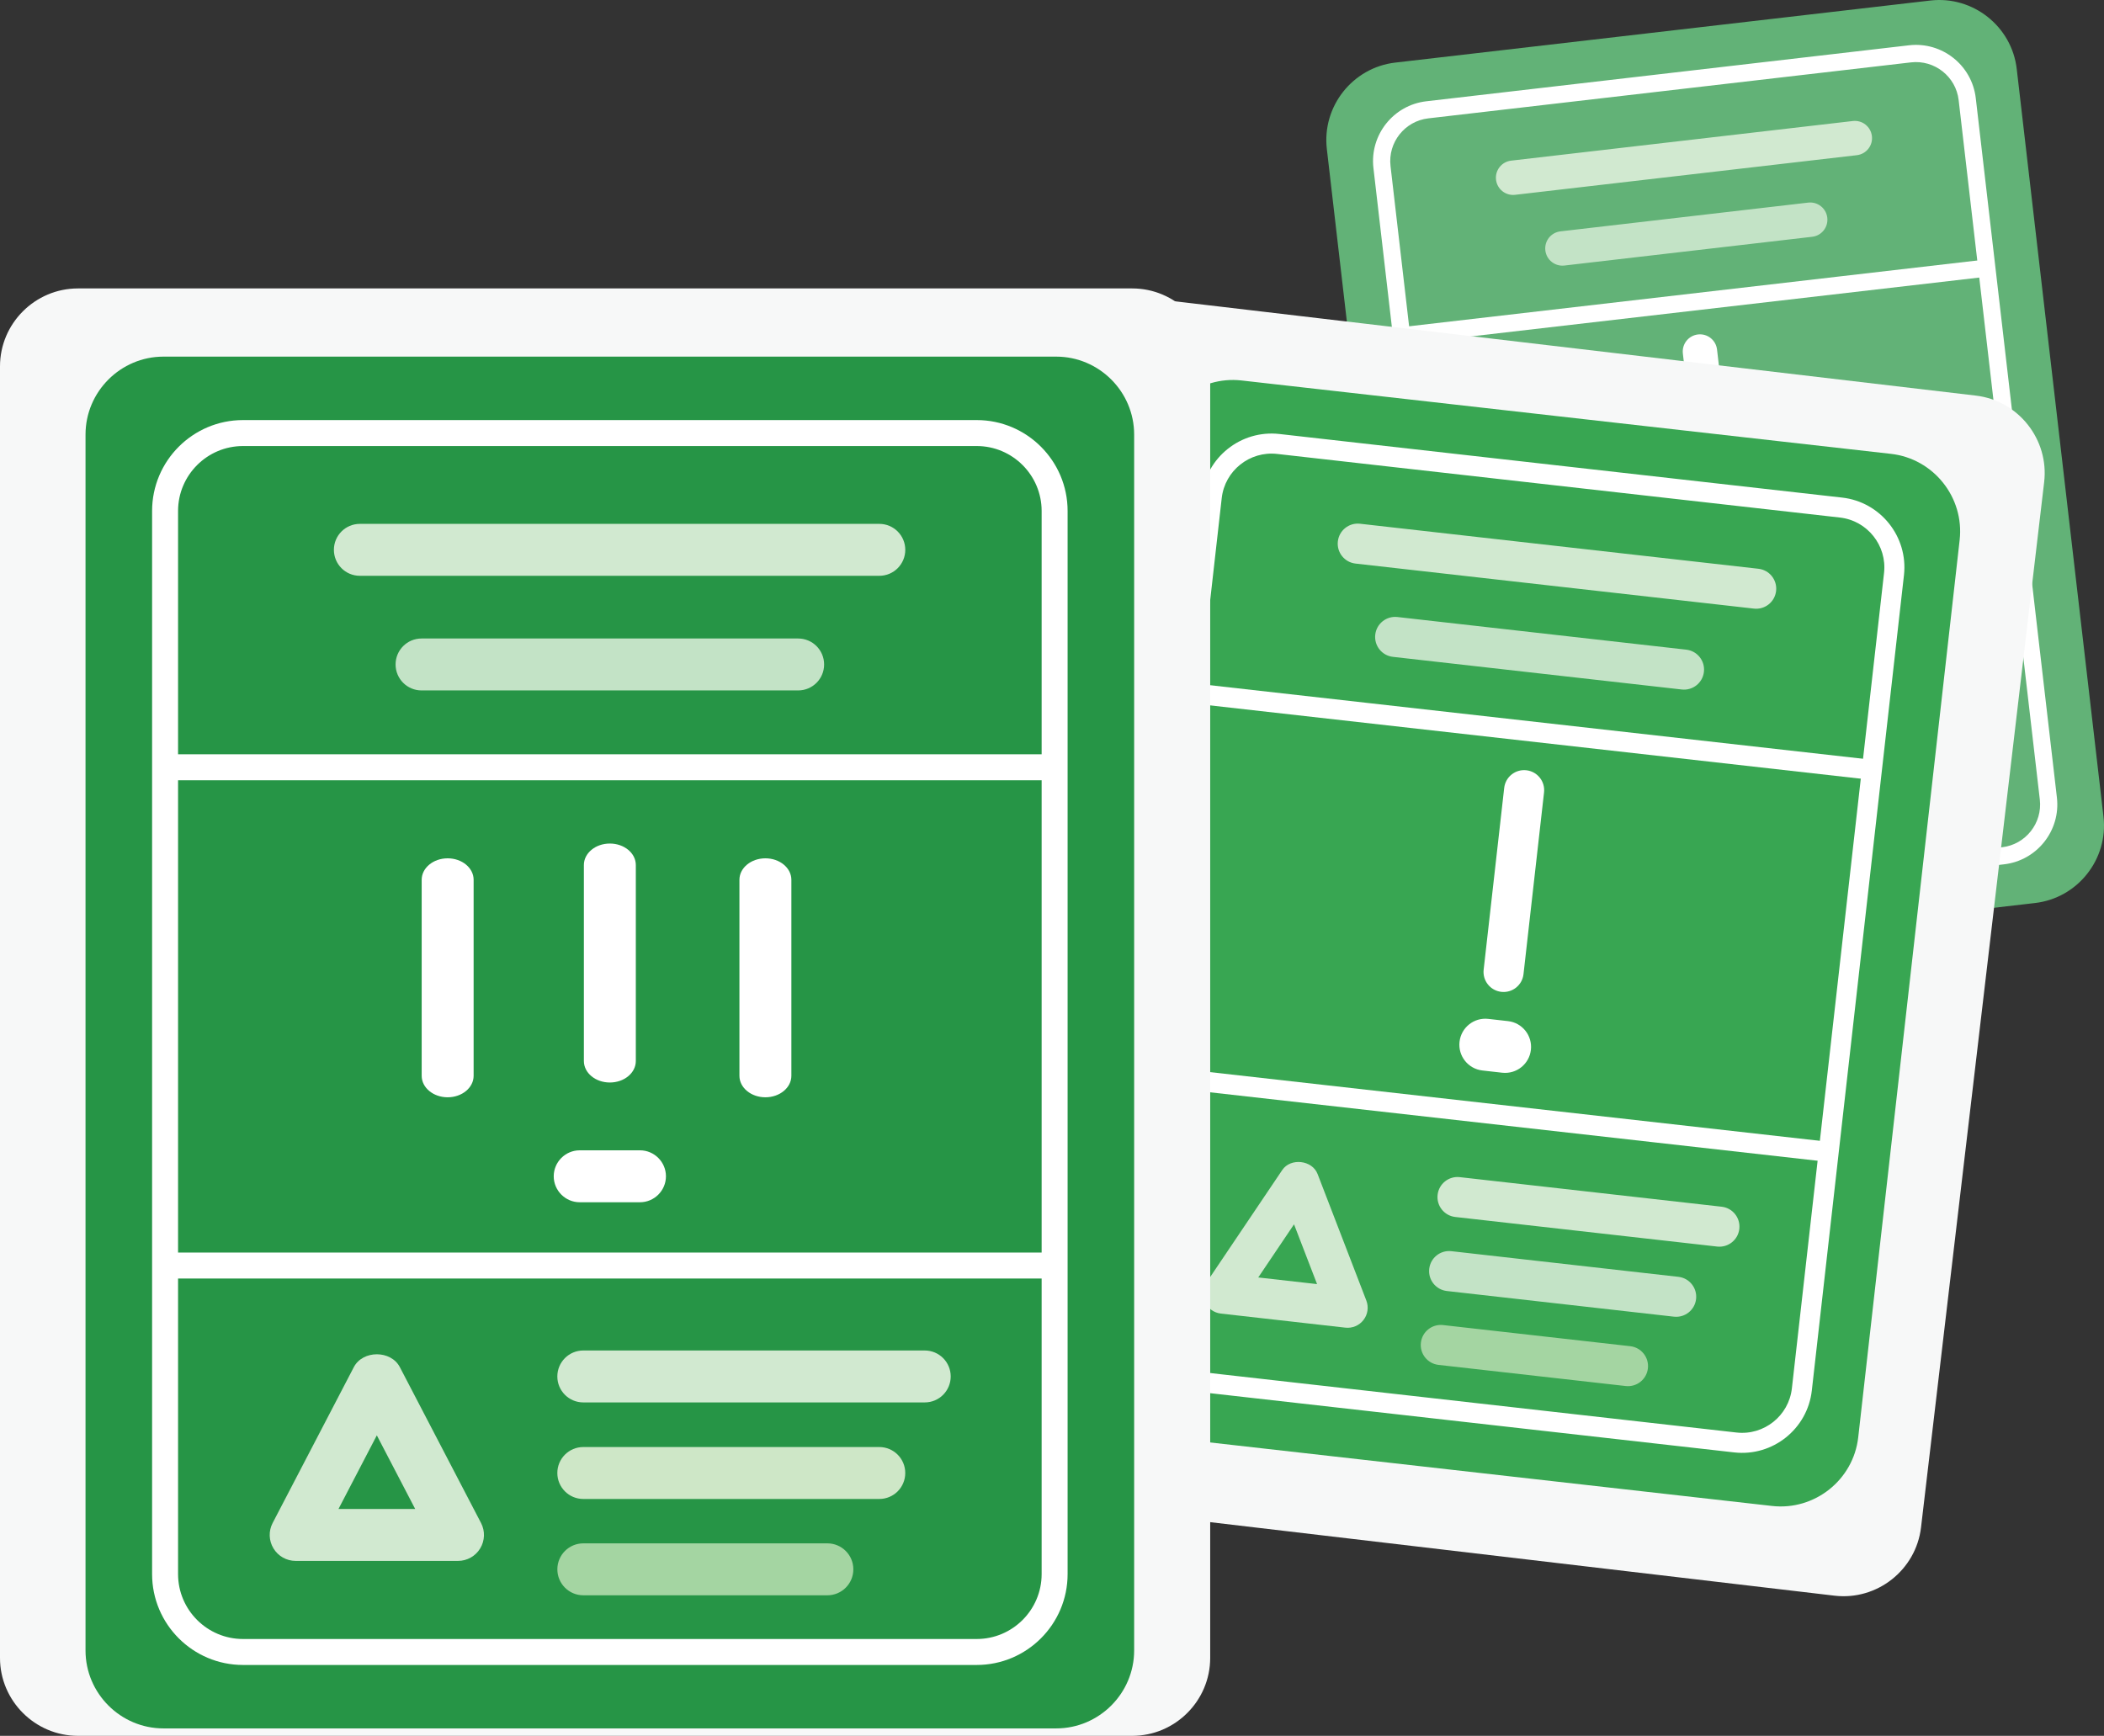 <?xml version="1.0" encoding="utf-8"?>
<!-- Generator: Adobe Illustrator 21.0.0, SVG Export Plug-In . SVG Version: 6.00 Build 0)  -->
<svg version="1.1" id="Layer_1" xmlns="http://www.w3.org/2000/svg" xmlns:xlink="http://www.w3.org/1999/xlink" x="0px" y="0px"
	 viewBox="0 0 81.01 66.843" style="enable-background:new 0 0 81.01 66.843;" xml:space="preserve">
<rect x="0" y="0" width="81.01" height="66.843" fill="#333333" stroke="none"/>
<style type="text/css">
	.st0{fill:#62B277;}
	.st1{fill:#FFFFFF;}
	.st2{fill:#D1E9D0;}
	.st3{fill:#C3E3C6;}
	.st4{fill:#F7F8F8;}
	.st5{fill:#38A652;}
	.st6{fill:#A4D5A2;}
	.st7{fill:#269546;}
	.st8{fill:#CEE7C7;}
</style>
<g id="XMLID_2382_">
	<g id="XMLID_2493_">
		<path id="XMLID_2539_" class="st0" d="M78.356,34.773l-20.603,2.39c-1.639,0.19-3.136-0.995-3.326-2.634l-3.34-28.793
			c-0.19-1.639,0.995-3.136,2.634-3.326l20.603-2.39c1.639-0.19,3.136,0.995,3.326,2.634l3.34,28.793
			C81.181,33.086,79.995,34.583,78.356,34.773z"/>
		<path id="XMLID_2536_" class="st1" d="M77.161,33.283l-18.586,2.156c-1.27,0.147-2.423-0.766-2.57-2.036L52.881,6.47
			c-0.147-1.27,0.766-2.423,2.036-2.57l18.586-2.156c1.27-0.147,2.423,0.766,2.57,2.036l3.124,26.934
			C79.344,31.983,78.431,33.136,77.161,33.283z M54.993,4.558c-0.907,0.105-1.559,0.929-1.454,1.836l3.124,26.934
			c0.105,0.907,0.928,1.559,1.836,1.454l18.586-2.156c0.907-0.105,1.559-0.929,1.454-1.836L75.414,3.856
			c-0.105-0.907-0.928-1.559-1.836-1.454L54.993,4.558z"/>
		
			<rect id="XMLID_2535_" x="53.888" y="11.287" transform="matrix(0.993 -0.115 0.115 0.993 -0.904 7.594)" class="st1" width="22.684" height="0.662"/>
		<path id="XMLID_2532_" class="st2" d="M71.493,5.976L58.335,7.502c-0.364,0.042-0.692-0.218-0.734-0.582
			c-0.042-0.363,0.218-0.692,0.582-0.734L71.34,4.66c0.364-0.042,0.692,0.218,0.734,0.582C72.117,5.605,71.857,5.934,71.493,5.976z"
			/>
		<path id="XMLID_2529_" class="st3" d="M69.774,9.118l-9.54,1.107c-0.364,0.042-0.692-0.218-0.734-0.582s0.218-0.692,0.582-0.734
			l9.54-1.107c0.364-0.042,0.692,0.218,0.734,0.582C70.398,8.748,70.138,9.076,69.774,9.118z"/>
		
			<rect id="XMLID_2528_" x="55.375" y="23.908" transform="matrix(0.993 -0.115 0.115 0.993 -2.349 7.849)" class="st1" width="22.684" height="0.662"/>
		<path id="XMLID_2527_" class="st1" d="M66.225,20.198c-0.364,0.042-0.692-0.218-0.734-0.582l-0.696-6.003
			c-0.042-0.363,0.218-0.692,0.582-0.734s0.692,0.218,0.734,0.582l0.696,6.003C66.849,19.827,66.589,20.156,66.225,20.198z"/>
		<path id="XMLID_2526_" class="st1" d="M69.96,18.376l-7.923,0.919c-0.364,0.042-0.692-0.218-0.734-0.582
			c-0.042-0.363,0.218-0.692,0.582-0.734l7.923-0.919c0.364-0.042,0.692,0.218,0.734,0.582
			C70.584,18.005,70.323,18.334,69.96,18.376z"/>
		<path id="XMLID_2523_" class="st1" d="M75.074,26.784l-8.649,1.003c-0.364,0.042-0.692-0.218-0.734-0.582
			c-0.042-0.363,0.218-0.692,0.582-0.734l8.649-1.003c0.364-0.042,0.692,0.218,0.734,0.582
			C75.698,26.413,75.437,26.742,75.074,26.784z"/>
		<path id="XMLID_2520_" class="st3" d="M74.206,29.364l-7.498,0.87c-0.364,0.042-0.692-0.218-0.734-0.582
			c-0.042-0.363,0.218-0.692,0.582-0.734l7.498-0.87c0.364-0.042,0.692,0.218,0.734,0.582C74.83,28.993,74.57,29.321,74.206,29.364z
			"/>
		<path id="XMLID_2503_" class="st3" d="M73.173,31.957l-6.182,0.717c-0.364,0.042-0.692-0.218-0.734-0.582
			c-0.042-0.363,0.218-0.692,0.582-0.734l6.182-0.717c0.364-0.042,0.692,0.218,0.734,0.582
			C73.797,31.586,73.537,31.914,73.173,31.957z"/>
		<path id="XMLID_2495_" class="st3" d="M63.716,32.171l-4.112,0.477c-0.23,0.027-0.457-0.069-0.599-0.252
			c-0.142-0.183-0.179-0.426-0.096-0.643l1.598-4.186c0.176-0.461,0.89-0.544,1.167-0.135l2.514,3.709
			c0.13,0.192,0.15,0.437,0.054,0.648C64.145,31.999,63.946,32.144,63.716,32.171z M60.536,31.206l1.943-0.225l-1.188-1.752
			L60.536,31.206z"/>
		<path id="XMLID_2494_" class="st1" d="M67.53,22.825l-1.974,0.229c-0.528,0.061-1.01-0.32-1.071-0.848v0
			c-0.061-0.528,0.32-1.01,0.848-1.071l1.974-0.229c0.528-0.061,1.01,0.32,1.071,0.848v0C68.44,22.282,68.058,22.764,67.53,22.825z"
			/>
	</g>
	<g id="XMLID_2448_">
		<path id="XMLID_2492_" class="st4" d="M70.634,61.446l-31.325-3.689c-1.639-0.193-2.821-1.692-2.628-3.33l4.741-40.253
			c0.193-1.639,1.692-2.821,3.33-2.629l31.325,3.689c1.639,0.193,2.822,1.692,2.629,3.33l-4.741,40.253
			C73.771,60.457,72.273,61.639,70.634,61.446z"/>
		<path id="XMLID_2488_" class="st5" d="M68.229,57.991l-25.005-2.826c-1.64-0.185-2.829-1.678-2.644-3.318l3.905-34.552
			c0.185-1.64,1.678-2.829,3.318-2.644l25.005,2.826c1.64,0.185,2.829,1.678,2.644,3.318l-3.905,34.552
			C71.362,56.987,69.869,58.176,68.229,57.991z"/>
		<path id="XMLID_2485_" class="st1" d="M66.772,55.929l-21.667-2.449c-1.48-0.167-2.548-1.508-2.381-2.988l3.548-31.399
			c0.167-1.48,1.508-2.548,2.988-2.381l21.667,2.449c1.48,0.167,2.548,1.508,2.381,2.988L69.76,53.548
			C69.593,55.028,68.252,56.097,66.772,55.929z M49.174,17.48c-1.058-0.12-2.015,0.644-2.134,1.701L43.491,50.58
			c-0.119,1.057,0.643,2.015,1.701,2.134l21.667,2.449c1.058,0.12,2.015-0.644,2.134-1.701l3.548-31.399
			c0.119-1.057-0.643-2.015-1.701-2.134L49.174,17.48z"/>
		
			<rect id="XMLID_2483_" x="58.549" y="14.974" transform="matrix(0.112 -0.994 0.994 0.112 24.303 83.588)" class="st1" width="0.772" height="26.436"/>
		<path id="XMLID_2478_" class="st2" d="M67.531,23.436l-15.34-1.734c-0.424-0.048-0.728-0.43-0.68-0.854s0.43-0.728,0.854-0.68
			l15.34,1.734c0.424,0.048,0.728,0.43,0.68,0.854C68.337,23.18,67.955,23.484,67.531,23.436z"/>
		<path id="XMLID_2474_" class="st3" d="M64.752,26.551l-11.121-1.257c-0.424-0.048-0.728-0.43-0.68-0.854
			c0.048-0.424,0.43-0.728,0.854-0.68l11.121,1.257c0.424,0.048,0.728,0.43,0.68,0.854S65.176,26.599,64.752,26.551z"/>
		
			<rect id="XMLID_2473_" x="56.913" y="29.693" transform="matrix(0.112 -0.994 0.994 0.112 8.225 95.029)" class="st1" width="0.772" height="26.436"/>
		<path id="XMLID_2472_" class="st1" d="M57.805,38.194c-0.424-0.048-0.728-0.43-0.68-0.854l0.791-6.999
			c0.048-0.424,0.43-0.728,0.854-0.68s0.728,0.43,0.68,0.854l-0.791,6.999C58.61,37.938,58.229,38.242,57.805,38.194z"/>
		<path id="XMLID_2469_" class="st2" d="M66.115,48.002l-10.083-1.139c-0.424-0.048-0.728-0.43-0.68-0.854s0.43-0.728,0.854-0.68
			l10.083,1.139c0.424,0.048,0.728,0.43,0.68,0.854S66.539,48.05,66.115,48.002z"/>
		<path id="XMLID_2462_" class="st3" d="M64.45,50.702l-8.741-0.988c-0.424-0.048-0.728-0.43-0.68-0.854
			c0.048-0.424,0.43-0.728,0.854-0.68l8.741,0.988c0.424,0.048,0.728,0.43,0.68,0.854S64.874,50.75,64.45,50.702z"/>
		<path id="XMLID_2458_" class="st6" d="M62.595,53.373l-7.207-0.814c-0.424-0.048-0.728-0.43-0.68-0.854s0.43-0.728,0.854-0.68
			l7.207,0.814c0.424,0.048,0.728,0.43,0.68,0.854C63.401,53.116,63.019,53.421,62.595,53.373z"/>
		<path id="XMLID_2450_" class="st2" d="M51.802,51.125l-4.794-0.542c-0.268-0.03-0.501-0.198-0.614-0.443
			c-0.113-0.245-0.091-0.531,0.06-0.755l2.917-4.331c0.321-0.477,1.154-0.383,1.36,0.154l1.877,4.873
			c0.097,0.252,0.056,0.536-0.11,0.749C52.334,51.043,52.07,51.155,51.802,51.125z M48.446,49.192l2.265,0.256l-0.887-2.302
			L48.446,49.192z"/>
		<path id="XMLID_2449_" class="st1" d="M57.838,41.308l-0.761-0.086c-0.549-0.062-0.943-0.557-0.881-1.106v0
			c0.062-0.549,0.557-0.943,1.106-0.881l0.761,0.086c0.549,0.062,0.943,0.557,0.881,1.106v0
			C58.882,40.976,58.387,41.37,57.838,41.308z"/>
	</g>
	<g id="XMLID_2383_">
		<path id="XMLID_2446_" class="st4" d="M43.596,66.843H3c-1.65,0-3-1.35-3-3V14.107c0-1.65,1.35-3,3-3h40.596c1.65,0,3,1.35,3,3
			v49.736C46.596,65.493,45.246,66.843,43.596,66.843z"/>
		<path id="XMLID_2441_" class="st7" d="M40.668,66.557H6.293c-1.65,0-3-1.35-3-3V16.733c0-1.65,1.35-3,3-3h34.375
			c1.65,0,3,1.35,3,3v46.823C43.668,65.207,42.318,66.557,40.668,66.557z"/>
		<path id="XMLID_2438_" class="st1" d="M37.606,64.114H9.356c-1.93,0-3.5-1.57-3.5-3.5V19.676c0-1.93,1.57-3.5,3.5-3.5h28.25
			c1.93,0,3.5,1.57,3.5,3.5v40.938C41.106,62.544,39.536,64.114,37.606,64.114z M9.356,17.176c-1.379,0-2.5,1.122-2.5,2.5v40.938
			c0,1.378,1.121,2.5,2.5,2.5h28.25c1.379,0,2.5-1.122,2.5-2.5V19.676c0-1.378-1.121-2.5-2.5-2.5H9.356z"/>
		<rect id="XMLID_2437_" x="6.356" y="29.046" class="st1" width="34.25" height="1"/>
		<rect id="XMLID_2436_" x="6.391" y="48.233" class="st1" width="34.25" height="1"/>
		<path id="XMLID_2432_" class="st1" d="M23.481,41.685c-0.553,0-1-0.37-1-0.827v-7.548c0-0.457,0.447-0.827,1-0.827s1,0.37,1,0.827
			v7.548C24.481,41.315,24.034,41.685,23.481,41.685z"/>
		<path id="XMLID_2433_" class="st1" d="M17.236,42.254c-0.553,0-1-0.37-1-0.827v-7.548c0-0.457,0.447-0.827,1-0.827s1,0.37,1,0.827
			v7.548C18.236,41.883,17.789,42.254,17.236,42.254z"/>
		<path id="XMLID_2434_" class="st1" d="M29.47,42.254c-0.553,0-1-0.37-1-0.827v-7.548c0-0.457,0.447-0.827,1-0.827s1,0.37,1,0.827
			v7.548C30.47,41.883,30.023,42.254,29.47,42.254z"/>
		<path id="XMLID_2443_" class="st6" d="M31.856,61.431h-9.396c-0.553,0-1-0.448-1-1s0.447-1,1-1h9.396c0.553,0,1,0.448,1,1
			S32.409,61.431,31.856,61.431z"/>
		<g id="XMLID_2470_">
			<g>
				<g id="XMLID_60_">
					<path class="st2" d="M33.856,22.173h-20c-0.553,0-1-0.448-1-1s0.447-1,1-1h20c0.553,0,1,0.448,1,1S34.409,22.173,33.856,22.173
						z"/>
				</g>
				<g id="XMLID_59_">
					<path class="st3" d="M30.731,26.587h-14.5c-0.553,0-1-0.448-1-1s0.447-1,1-1h14.5c0.553,0,1,0.448,1,1
						S31.284,26.587,30.731,26.587z"/>
				</g>
				<g id="XMLID_58_">
					<path class="st2" d="M35.606,54.004H22.459c-0.553,0-1-0.448-1-1s0.447-1,1-1h13.146c0.553,0,1,0.448,1,1
						S36.159,54.004,35.606,54.004z"/>
				</g>
				<g id="XMLID_57_">
					<path class="st8" d="M33.856,57.722H22.459c-0.553,0-1-0.448-1-1s0.447-1,1-1h11.396c0.553,0,1,0.448,1,1
						S34.409,57.722,33.856,57.722z"/>
				</g>
				<g id="XMLID_54_">
					<g>
						<path class="st2" d="M17.634,60.107h-6.25c-0.35,0-0.674-0.183-0.854-0.481c-0.182-0.299-0.194-0.67-0.032-0.98l3.125-6
							c0.344-0.661,1.43-0.661,1.773,0l3.125,6c0.162,0.31,0.149,0.682-0.032,0.98C18.308,59.925,17.984,60.107,17.634,60.107z
							 M13.033,58.107h2.953l-1.477-2.835L13.033,58.107z"/>
					</g>
				</g>
			</g>
		</g>
		<path id="XMLID_2513_" class="st1" d="M24.641,46.296h-2.321c-0.55,0-1-0.45-1-1v0c0-0.55,0.45-1,1-1h2.321c0.55,0,1,0.45,1,1v0
			C25.641,45.846,25.191,46.296,24.641,46.296z"/>
	</g>
</g>
</svg>
